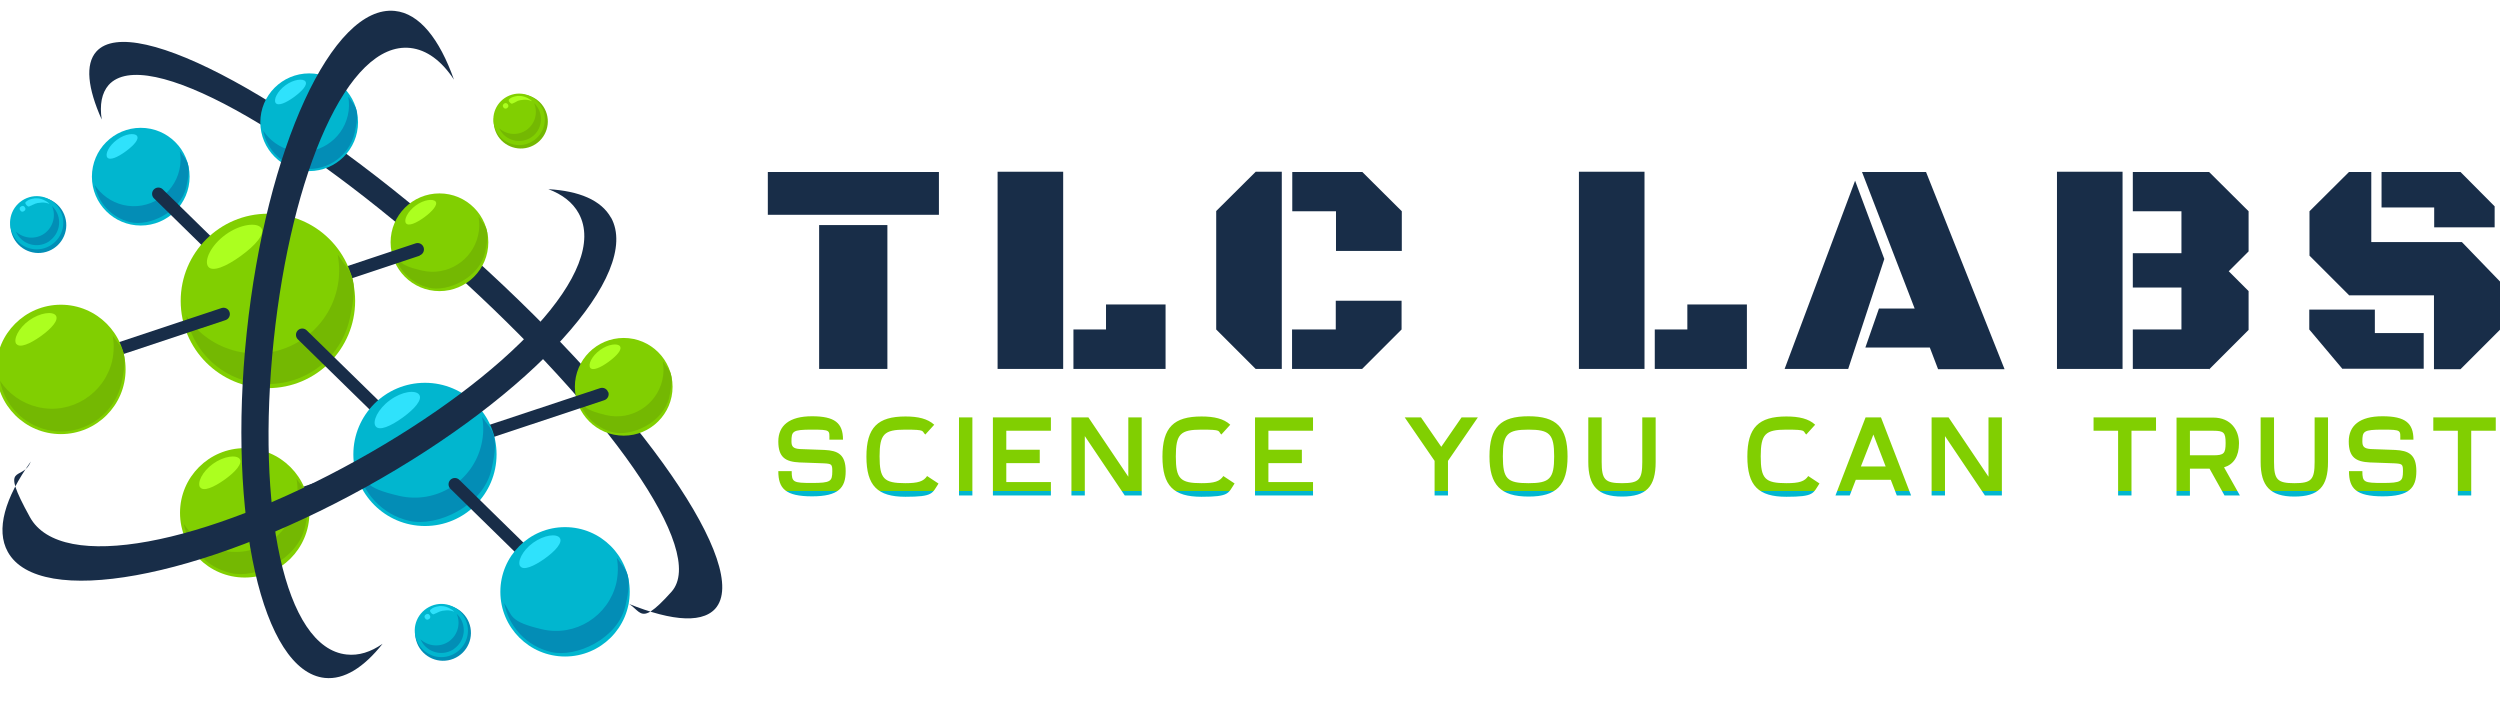 <svg xmlns="http://www.w3.org/2000/svg" xmlns:xlink="http://www.w3.org/1999/xlink" id="Layer_1" viewBox="0 0 1120.7 316"><defs><style>      .st0 {        fill: #01b6cf;      }      .st1 {        fill: #2ee1fb;      }      .st2 {        fill: url(#linear-gradient);      }      .st3 {        fill: #acff1f;      }      .st4 {        fill: #2fe2fc;      }      .st5 {        fill: #038db6;      }      .st6 {        fill: #fff;        fill-opacity: 0;      }      .st7 {        fill: #028eb6;      }      .st8 {        fill: #74b802;      }      .st9 {        fill: #81cf01;      }      .st10 {        fill: #182d48;      }    </style><linearGradient id="linear-gradient" x1="171.1" y1="674.5" x2="171.1" y2="645.5" gradientTransform="translate(405.1 1474) scale(1.9 -1.9)" gradientUnits="userSpaceOnUse"><stop offset=".5" stop-color="#81cf01"></stop><stop offset=".5" stop-color="#01b6cf"></stop></linearGradient></defs><g id="background-logo"><rect class="st6" x="-1" width="1121.7" height="316"></rect></g><g id="logo-logo"><g><path class="st10" d="M43.2,23.1c-5.1,5.7-3.9,16.4,2.4,30.5-1-6.7,0-11.9,3.1-15.5,16.4-18.2,84,20.3,153.7,83s115,125.9,98.6,144.2-12.5,5.9-23.4,3.6c21.1,9.2,36.5,11.1,43,4,16.4-18.2-32.4-88.9-109-157.9C135,46,59.6,4.9,43.2,23.1Z"></path><g><circle class="st9" cx="197" cy="108.6" r="21.9"></circle><path class="st8" d="M214.5,97.1c.5,2.7.5,5.6-.2,8.5-2.6,11.2-13.8,18.3-25.1,15.7s-9.9-4.6-12.8-8.9c1.5,7.9,7.5,14.6,15.9,16.6s22.5-4.4,25.1-15.7.1-11.6-2.9-16.2Z"></path><circle class="st9" cx="279.6" cy="173.4" r="21.9"></circle><path class="st8" d="M297.1,161.9c.5,2.7.5,5.6-.2,8.5-2.6,11.2-13.8,18.3-25.1,15.7s-9.9-4.6-12.8-8.9c1.5,7.9,7.5,14.6,15.9,16.6s22.5-4.4,25.1-15.7.1-11.6-2.9-16.2Z"></path><circle class="st0" cx="138.6" cy="54.8" r="21.9"></circle><path class="st5" d="M156.1,43.3c.5,2.7.5,5.6-.2,8.5-2.6,11.2-13.8,18.3-25.1,15.7-5.5-1.3-9.9-4.6-12.8-8.9,1.5,7.9,7.5,14.6,15.9,16.6,11.2,2.6,22.5-4.4,25.1-15.7s.1-11.6-2.9-16.2Z"></path><circle class="st0" cx="63.1" cy="79.2" r="21.9"></circle><path class="st5" d="M80.6,67.7c.5,2.7.5,5.6-.2,8.5-2.6,11.2-13.8,18.3-25.1,15.7-5.5-1.3-9.9-4.6-12.8-8.9,1.5,7.9,7.5,14.6,15.9,16.6s22.5-4.4,25.1-15.7.1-11.6-2.9-16.2Z"></path><path class="st10" d="M188.2,114.6l-63.3,21.1,12.7,12.4c1.1,1.1,1.1,2.9,0,4-.7.7-1.7,1-2.7.8s-1-.4-1.4-.7l-14.8-14.5-8.9,2.9c-.5.2-1,.2-1.5,0-.9-.2-1.7-.9-2.1-1.9-.5-1.5.3-3.1,1.8-3.6l6.1-2-45.1-44.2c-1.1-1.1-1.1-2.9,0-4,1.1-1.1,2.9-1.1,4,0l47.2,46.2,66.1-22c1.5-.5,3.1.3,3.6,1.8.5,1.5-.3,3.1-1.8,3.6ZM124.5,116.1c1.5.4,3.1-.6,3.4-2.1l10.7-46.4c.4-1.5-.6-3.1-2.1-3.4s-3.1.6-3.4,2.1l-10.7,46.4c-.4,1.5.6,3.1,2.1,3.4Z"></path><circle class="st9" cx="120.1" cy="134.9" r="39.1"></circle><path class="st8" d="M151.4,114.3c.9,4.9.9,10.1-.3,15.2-4.6,20.1-24.7,32.7-44.8,28-9.8-2.3-17.7-8.1-22.8-15.9,2.6,14.2,13.4,26.2,28.4,29.6,20.1,4.6,40.2-7.9,44.8-28s.2-20.7-5.2-28.9Z"></path><path class="st10" d="M272.6,175.8c-.5-1.5-2.1-2.3-3.6-1.8l-78.4,26-53.1-51.9c-1.1-1.1-2.9-1.1-4,0-1.1,1.1-1.1,2.9,0,4l51,49.9-4.7,1.6c-1.5.5-2.3,2.1-1.8,3.6.3,1,1.1,1.7,2.1,1.9s1,0,1.5,0l7.5-2.5,12.8,12.5c.4.4.9.6,1.4.7.9.2,2,0,2.7-.8,1.1-1.1,1.1-2.9,0-4l-10.7-10.5,75.6-25.1c1.5-.5,2.3-2.1,1.8-3.6Z"></path><circle class="st0" cx="190.5" cy="203.7" r="32.1"></circle><path class="st5" d="M216.1,186.8c.8,4,.7,8.3-.3,12.5-3.8,16.5-20.3,26.8-36.8,23s-14.6-6.7-18.8-13.1c2.2,11.6,11,21.5,23.3,24.3s33-6.5,36.8-23,.2-17-4.3-23.8Z"></path><path class="st4" d="M52.5,62.6c3.7-2.7,7.9-3.1,8.9-1.7,1.1,1.5-1.4,4.3-5.1,7s-7.1,4.1-8.2,2.7c-1.1-1.5.7-5.3,4.4-8ZM168.4,191.1c1.6,2.2,6.7,0,12.1-3.9s9-8.1,7.4-10.3c-1.6-2.2-7.7-1.5-13.1,2.5-5.4,3.9-8,9.6-6.4,11.7Z"></path><path class="st10" d="M252.6,268.1c-.5-.1-1-.4-1.4-.7l-49.3-48.3c-1.1-1.1-1.1-2.9,0-4,1.1-1.1,2.9-1.1,4,0l49.3,48.3c1.1,1.1,1.1,2.9,0,4-.7.7-1.7,1-2.7.8ZM110.6,232.6l60.8-20.2c1.5-.5,2.3-2.1,1.8-3.6-.5-1.5-2.1-2.3-3.6-1.8l-60.8,20.2c-1.5.5-2.3,2.1-1.8,3.6.3,1,1.1,1.7,2.1,1.9s1,0,1.5,0ZM28,167.8l73.1-24.3c1.5-.5,2.3-2.1,1.8-3.6-.5-1.5-2.1-2.3-3.6-1.8l-73.1,24.3c-1.5.5-2.3,2.1-1.8,3.6.3,1,1.1,1.7,2.1,1.9s1,0,1.5,0Z"></path><circle class="st9" cx="109.7" cy="229.9" r="29"></circle><path class="st8" d="M132.9,214.6c.7,3.6.6,7.5-.2,11.3-3.5,14.9-18.4,24.3-33.3,20.8-7.2-1.7-13.2-6-17-11.8,2,10.5,10,19.4,21.1,22s29.9-5.9,33.3-20.8.2-15.4-3.9-21.5Z"></path><path class="st3" d="M186.4,92.1c3.7-2.7,7.9-3.1,8.9-1.7s-1.4,4.3-5.1,7c-3.7,2.7-7.1,4.1-8.2,2.7-1.1-1.5.7-5.3,4.4-8ZM89.8,218.5c1.4,1.9,6,0,10.9-3.5,4.9-3.5,8.2-7.3,6.7-9.3-1.4-1.9-7-1.3-11.9,2.2-4.9,3.5-7.2,8.6-5.8,10.6Z"></path><circle class="st0" cx="253.3" cy="265.3" r="29"></circle><path class="st5" d="M276.5,250c.7,3.6.6,7.5-.2,11.3-3.5,14.9-18.4,24.3-33.3,20.8s-13.2-6-17-11.8c2,10.5,10,19.4,21.1,22s29.9-5.9,33.3-20.8.2-15.4-3.9-21.5Z"></path><path class="st4" d="M128,38.2c3.7-2.7,7.9-3.1,8.9-1.7,1.1,1.5-1.4,4.3-5.1,7-3.7,2.7-7.1,4.1-8.2,2.7-1.1-1.5.7-5.3,4.4-8ZM233.3,253.9c1.4,1.9,6,0,10.9-3.5,4.9-3.5,8.2-7.3,6.7-9.3s-7-1.3-11.9,2.2c-4.9,3.5-7.2,8.6-5.8,10.6Z"></path><circle class="st9" cx="27.3" cy="165.6" r="29"></circle><path class="st8" d="M50.5,150.4c.7,3.6.6,7.5-.2,11.3-3.5,14.9-18.4,24.3-33.3,20.8-7.2-1.7-13.2-6-17-11.8,2,10.5,10,19.4,21.1,22,14.9,3.5,29.9-5.9,33.3-20.8s.2-15.4-3.9-21.5Z"></path><path class="st3" d="M269,156.9c3.7-2.7,7.9-3.1,8.9-1.7,1.1,1.5-1.4,4.3-5.1,7-3.7,2.7-7.1,4.1-8.2,2.7-1.1-1.5.7-5.3,4.4-8ZM93.3,119.5c1.9,2.6,8.1,0,14.7-4.8,6.6-4.8,11-9.9,9.1-12.5s-9.4-1.8-16,3c-6.6,4.8-9.7,11.6-7.8,14.3ZM7.4,154.2c1.4,1.9,6,0,10.9-3.5,4.9-3.5,8.2-7.3,6.7-9.3-1.4-1.9-7-1.3-11.9,2.2-4.9,3.5-7.2,8.6-5.8,10.6Z"></path></g><path class="st10" d="M145.6,303.9c8.7.9,17.5-4.7,25.9-15.3-5.3,3.7-10.7,5.4-16.1,4.8-28-2.9-40.6-65.8-32.7-140.9S155.9,18.5,183.9,21.5c7.4.8,14.1,5.8,19.6,14.2-6.5-18.3-15.5-29.7-26.5-30.8-28-2.9-57.7,61.6-66.4,144.2-8.7,82.6,7,151.9,35,154.8Z"></path><path class="st10" d="M273.9,97.6c-4.4-7.9-14.3-12-28.1-12.8,6.2,2.3,10.9,5.9,13.6,10.8,14,25.3-31.5,73-99.4,110.7S27.4,257.2,13.4,231.8s-3.4-15.3.4-24.9c-11.6,16.3-15.8,30.6-10.3,40.5,14,25.3,85.9,12.3,160.6-29.1s123.8-95.5,109.8-120.8Z"></path><g><path class="st8" d="M244.7,49.9c2.5,6.2-.5,13.3-6.7,15.8s-13.3-.5-15.8-6.7.5-13.3,6.7-15.8,13.3.5,15.8,6.7Z"></path><path class="st9" d="M243.4,49.2c2.4,5.9-.5,12.6-6.4,15s-12.6-.5-15-6.4.5-12.6,6.4-15,12.6.5,15,6.4Z"></path><path class="st8" d="M238.4,61.4c-4.4,3.1-10.6,2.1-13.7-2.3-.4-.5-.7-1.1-1-1.7,3.3,3.1,8.5,3.6,12.4.8,3.9-2.8,5.1-7.8,3.3-12,.5.4.9.9,1.3,1.5,3.1,4.4,2.1,10.6-2.3,13.7Z"></path><path class="st3" d="M238.4,45.4c-.2,0-.9-.5-1.8-.6-1-.2-2.2-.1-3.3.1-.1,0-.3,0-.4.1-.1,0-.3.1-.4.1-.3,0-.5.2-.7.3-.2.1-.4.2-.6.3-.2.1-.4.2-.5.3-.2,0-.3.1-.5.2-.1,0-.3.1-.4.2,0,0-.2,0-.3.1,0,0-.1,0-.1,0-.4,0-1.6-1.1-1.3-1.6,0,0,0,0,0-.1,0,0,0,0,0-.1,0,0,0-.1.1-.2.1,0,.3-.2.4-.3.2-.1.4-.3.6-.4.5-.3,1.1-.4,1.7-.6.3,0,.7-.1,1-.2.2,0,.3,0,.5,0,.2,0,.3,0,.5,0,1.4,0,2.7.5,3.7,1,.9.5,1.5,1,1.7,1.2,0,0,0,.2,0,.1ZM227.4,46.5c-.4-.4-1-.4-1.5,0l-.2.2c-.4.4-.4,1,0,1.5l.2.2c.4.4,1,.4,1.5,0l.2-.2c.4-.4.4-1,0-1.5l-.2-.2Z"></path></g><g><path class="st7" d="M28.8,96.2c2.6,6.4-.5,13.7-6.9,16.3s-13.7-.5-16.3-6.9.5-13.7,6.9-16.3,13.7.5,16.3,6.9Z"></path><path class="st0" d="M27.5,95.4c2.5,6.1-.5,13-6.6,15.5s-13-.5-15.5-6.6.5-13,6.6-15.5,13,.5,15.5,6.6Z"></path><path class="st7" d="M22.3,108c-4.6,3.3-10.9,2.2-14.2-2.4-.4-.6-.7-1.2-1-1.8,3.5,3.2,8.8,3.7,12.8.9,4-2.9,5.3-8.1,3.4-12.4.5.5.9,1,1.3,1.5,3.3,4.6,2.2,10.9-2.4,14.2Z"></path><path class="st1" d="M22.3,91.5c-.2,0-.9-.5-1.9-.6-1-.2-2.3-.1-3.4.1-.1,0-.3,0-.4.1-.1,0-.3.1-.4.1-.3,0-.5.2-.8.3-.2.1-.5.2-.7.3-.2.1-.4.2-.6.3-.2,0-.4.2-.5.2-.1,0-.3.1-.4.2,0,0-.2,0-.3.1,0,0-.1,0-.1,0-.4,0-1.6-1.1-1.4-1.7,0,0,0,0,0-.1,0,0,0,0,0-.1,0,0,0-.1.2-.2.1-.1.3-.2.5-.4.2-.1.4-.3.6-.4.5-.3,1.1-.4,1.8-.6.3,0,.7-.1,1-.2.2,0,.4,0,.5,0,.2,0,.4,0,.5,0,1.4,0,2.8.5,3.8,1.1,1,.5,1.6,1.1,1.7,1.2,0,0,0,.2,0,.1ZM10.9,92.6c-.4-.4-1.1-.4-1.5,0l-.3.2c-.4.4-.4,1.1,0,1.5l.2.3c.4.4,1.1.4,1.5,0l.3-.2c.4-.4.4-1.1,0-1.5l-.2-.3Z"></path></g><g><path class="st7" d="M210.2,279c2.6,6.4-.5,13.7-6.9,16.3s-13.7-.5-16.3-6.9.5-13.7,6.9-16.3c6.4-2.6,13.7.5,16.3,6.9Z"></path><path class="st0" d="M208.9,278.2c2.5,6.1-.5,13-6.6,15.5s-13-.5-15.5-6.6.5-13,6.6-15.5,13,.5,15.5,6.6Z"></path><path class="st7" d="M203.7,290.8c-4.6,3.3-10.9,2.2-14.2-2.4-.4-.6-.7-1.2-1-1.8,3.5,3.2,8.8,3.7,12.8.9,4-2.9,5.3-8.1,3.4-12.4.5.5.9,1,1.3,1.5,3.3,4.6,2.2,10.9-2.4,14.2Z"></path><path class="st1" d="M203.7,274.3c-.2,0-.9-.5-1.9-.6-1-.2-2.3-.1-3.4.1-.1,0-.3,0-.4.1-.1,0-.3.1-.4.1-.3,0-.5.2-.8.3-.2.1-.5.2-.7.3-.2.1-.4.2-.6.3-.2,0-.4.2-.5.2-.1,0-.3.1-.4.2,0,0-.2,0-.3.1,0,0-.1,0-.1,0-.4,0-1.6-1.1-1.4-1.7,0,0,0,0,0-.1,0,0,0,0,0-.1,0,0,0-.1.2-.2.1-.1.3-.2.5-.4.2-.1.4-.3.6-.4.5-.3,1.1-.4,1.8-.6.3,0,.7-.1,1-.2.2,0,.4,0,.5,0,.2,0,.4,0,.5,0,1.4,0,2.8.5,3.8,1.1,1,.5,1.6,1.1,1.7,1.2,0,0,0,.2,0,.1ZM192.4,275.5c-.4-.4-1.1-.4-1.5,0l-.3.2c-.4.4-.4,1.1,0,1.5l.2.3c.4.4,1.1.4,1.5,0l.3-.2c.4-.4.4-1.1,0-1.5l-.2-.3Z"></path></g></g></g><g id="text-logo"><g id="text-logo-path-0"><path class="st10" d="M420.9,96.3h-76.7v-19.2h76.7v19.2ZM397.8,165.4h-30.6v-64.5h30.6v64.5ZM476.6,165.4h-29.4v-88.4h29.4v88.4ZM522.5,165.4h-41.3v-17.7h14.6v-11.2h26.7v28.8ZM562.9,165.4l-17.7-17.7v-53.1l17.7-17.6h11.7v88.4h-11.7ZM610.6,165.4h-31.4v-17.7h19.6v-12.9h29.5v12.9l-17.7,17.7ZM598.9,94.7h-19.6v-17.6h31.4l17.7,17.6v17.8h-29.5v-17.8ZM737.2,165.4h-29.4v-88.4h29.4v88.4ZM783.1,165.4h-41.3v-17.7h14.6v-11.2h26.7v28.8ZM828.4,165.4h-28.4l31.6-84.4,13.1,35.1-16.2,49.3ZM858.3,138.3l-23.6-61.2h28.7l35.2,88.4h-29.8l-3.7-9.7h-28.9l6.1-17.5h16ZM951.5,165.4h-29.4v-88.4h29.4v88.4ZM990.3,165.4h-34.2v-17.7h21.8v-18.8h-21.8v-15.4h21.8v-18.8h-21.8v-17.6h34.2l17.7,17.6v18l-8.9,8.9,8.9,8.9v17.4l-17.7,17.7ZM1050.1,165.4l-14.9-17.7v-8.9h29.4v10.5h21.9v16h-36.4ZM1053,132.3l-17.7-17.7v-19.9l17.7-17.6h10v31.4h40.6l17.1,17.7v21.6l-17.7,17.7h-11.9v-33.1h-38.2ZM1091.2,93h-23.6v-15.9h35.4l15.3,15.4v9.4h-27.1v-8.9Z"></path></g></g><g id="tagline-7bc4827f-f2a0-4e22-84ab-c69f5a598010-logo"><g id="tagline-7bc4827f-f2a0-4e22-84ab-c69f5a598010-logo-path-0"><path class="st2" d="M371.9,197.1h6c0-7.5-3.7-10.5-13.9-10.5s-15.1,4.2-15.1,11.3,3.2,9.1,9.5,9.4l10.9.4c3.5.2,3.8.4,3.8,3.5,0,4.6-.7,5.3-9.1,5.3s-9.1-.3-9.1-5.3h-6c0,7.8,3.2,11.3,15.1,11.3s15.1-3.8,15.1-11.3-3.5-9.2-9.5-9.5l-11-.4c-3.1-.2-3.8-1.2-3.8-3.4,0-4.6.5-5.3,9.1-5.3s7.9.3,7.9,4.5ZM420.6,216.7l-5-3.3c-1.6,2.4-4,3.2-9.8,3.2-9.6,0-11.5-2-11.5-12s2-12,11.5-12,7.2.6,9,2.2l4-4.4c-3-2.7-7.2-3.7-12.9-3.7-12.4,0-17.5,4.9-17.5,18s5,18,17.5,18,11.9-1.5,14.8-5.9ZM435.9,222.1v-35h-6v35h6ZM445.1,222.1h26v-6h-20v-8.5h15v-6h-15v-8.5h20v-6h-26v35ZM486.3,222.1v-26.6l17.9,26.6h7.6v-35h-6v26.6l-17.9-26.6h-7.6v35h6ZM553.4,216.7l-5-3.3c-1.6,2.4-4,3.2-9.8,3.2-9.6,0-11.5-2-11.5-12s2-12,11.5-12,7.2.6,8.9,2.2l4-4.4c-2.9-2.7-7.2-3.7-12.9-3.7-12.4,0-17.5,4.9-17.5,18s5,18,17.5,18,11.9-1.5,14.8-5.9ZM562.6,222.1h26v-6h-20v-8.5h15v-6h-15v-8.5h20v-6h-26v35ZM629.7,187.1l13.4,19.5v15.5h6v-15.5l13.4-19.5h-7.3l-9.1,13.2-9.1-13.2h-7.3ZM685.2,216.6c-9.6,0-11.5-2-11.5-12s2-12,11.5-12,11.5,2,11.5,12-2,12-11.5,12ZM667.7,204.6c0,12.8,5,18,17.5,18s17.5-4.9,17.5-18-5-18-17.5-18-17.5,4.9-17.5,18ZM736.2,187.1v20c0,8-1.5,9.5-9.1,9.5s-9.1-1.6-9.1-9.5v-20h-6v20c0,10.7,4.2,15.5,15.1,15.5s15.1-4.4,15.1-15.5v-20h-6ZM815.6,216.7l-5-3.3c-1.6,2.4-4,3.2-9.8,3.2-9.6,0-11.5-2-11.5-12s2-12,11.5-12,7.2.6,8.9,2.2l4-4.4c-2.9-2.7-7.2-3.7-12.9-3.7-12.4,0-17.5,4.9-17.5,18s5,18,17.5,18,11.9-1.5,14.8-5.9ZM829.2,222.1l2.7-7h15.7l2.7,7h6.4l-13.5-35h-6.9l-13.5,35h6.4ZM834.2,209.1l5.6-14.3,5.5,14.3h-11.1ZM871.9,222.1v-26.6l17.9,26.6h7.6v-35h-6v26.6l-17.9-26.6h-7.6v35h6ZM955.5,222.1v-29h11v-6h-28v6h11v29h6ZM981.7,222.1v-12h8.8l6.7,12h6.9l-7.1-12.6c4.3-1.3,6.7-4.9,6.7-10.8s-3.7-11.5-11.5-11.5h-16.5v35h6ZM981.7,204.1v-11h10.5c4.7,0,5.5.8,5.5,5.5s-.8,5.5-5.5,5.5h-10.5ZM1037.6,187.1v20c0,8-1.5,9.5-9.1,9.5s-9.1-1.6-9.1-9.5v-20h-6v20c0,10.7,4.2,15.5,15.1,15.5s15.1-4.4,15.1-15.5v-20h-6ZM1075.9,197.1h6c0-7.5-3.7-10.5-13.9-10.5s-15.1,4.2-15.1,11.3,3.2,9.1,9.5,9.4l11,.4c3.5.2,3.8.4,3.8,3.5,0,4.6-.7,5.3-9.1,5.3s-9.1-.3-9.1-5.3h-6c0,7.8,3.2,11.3,15.1,11.3s15.1-3.8,15.1-11.3-3.5-9.2-9.5-9.5l-10.9-.4c-3.1-.2-3.8-1.2-3.8-3.4,0-4.6.5-5.3,9.1-5.3s7.9.3,7.9,4.5ZM1107.8,222.1v-29h11v-6h-28v6h11v29h6Z"></path></g></g></svg>